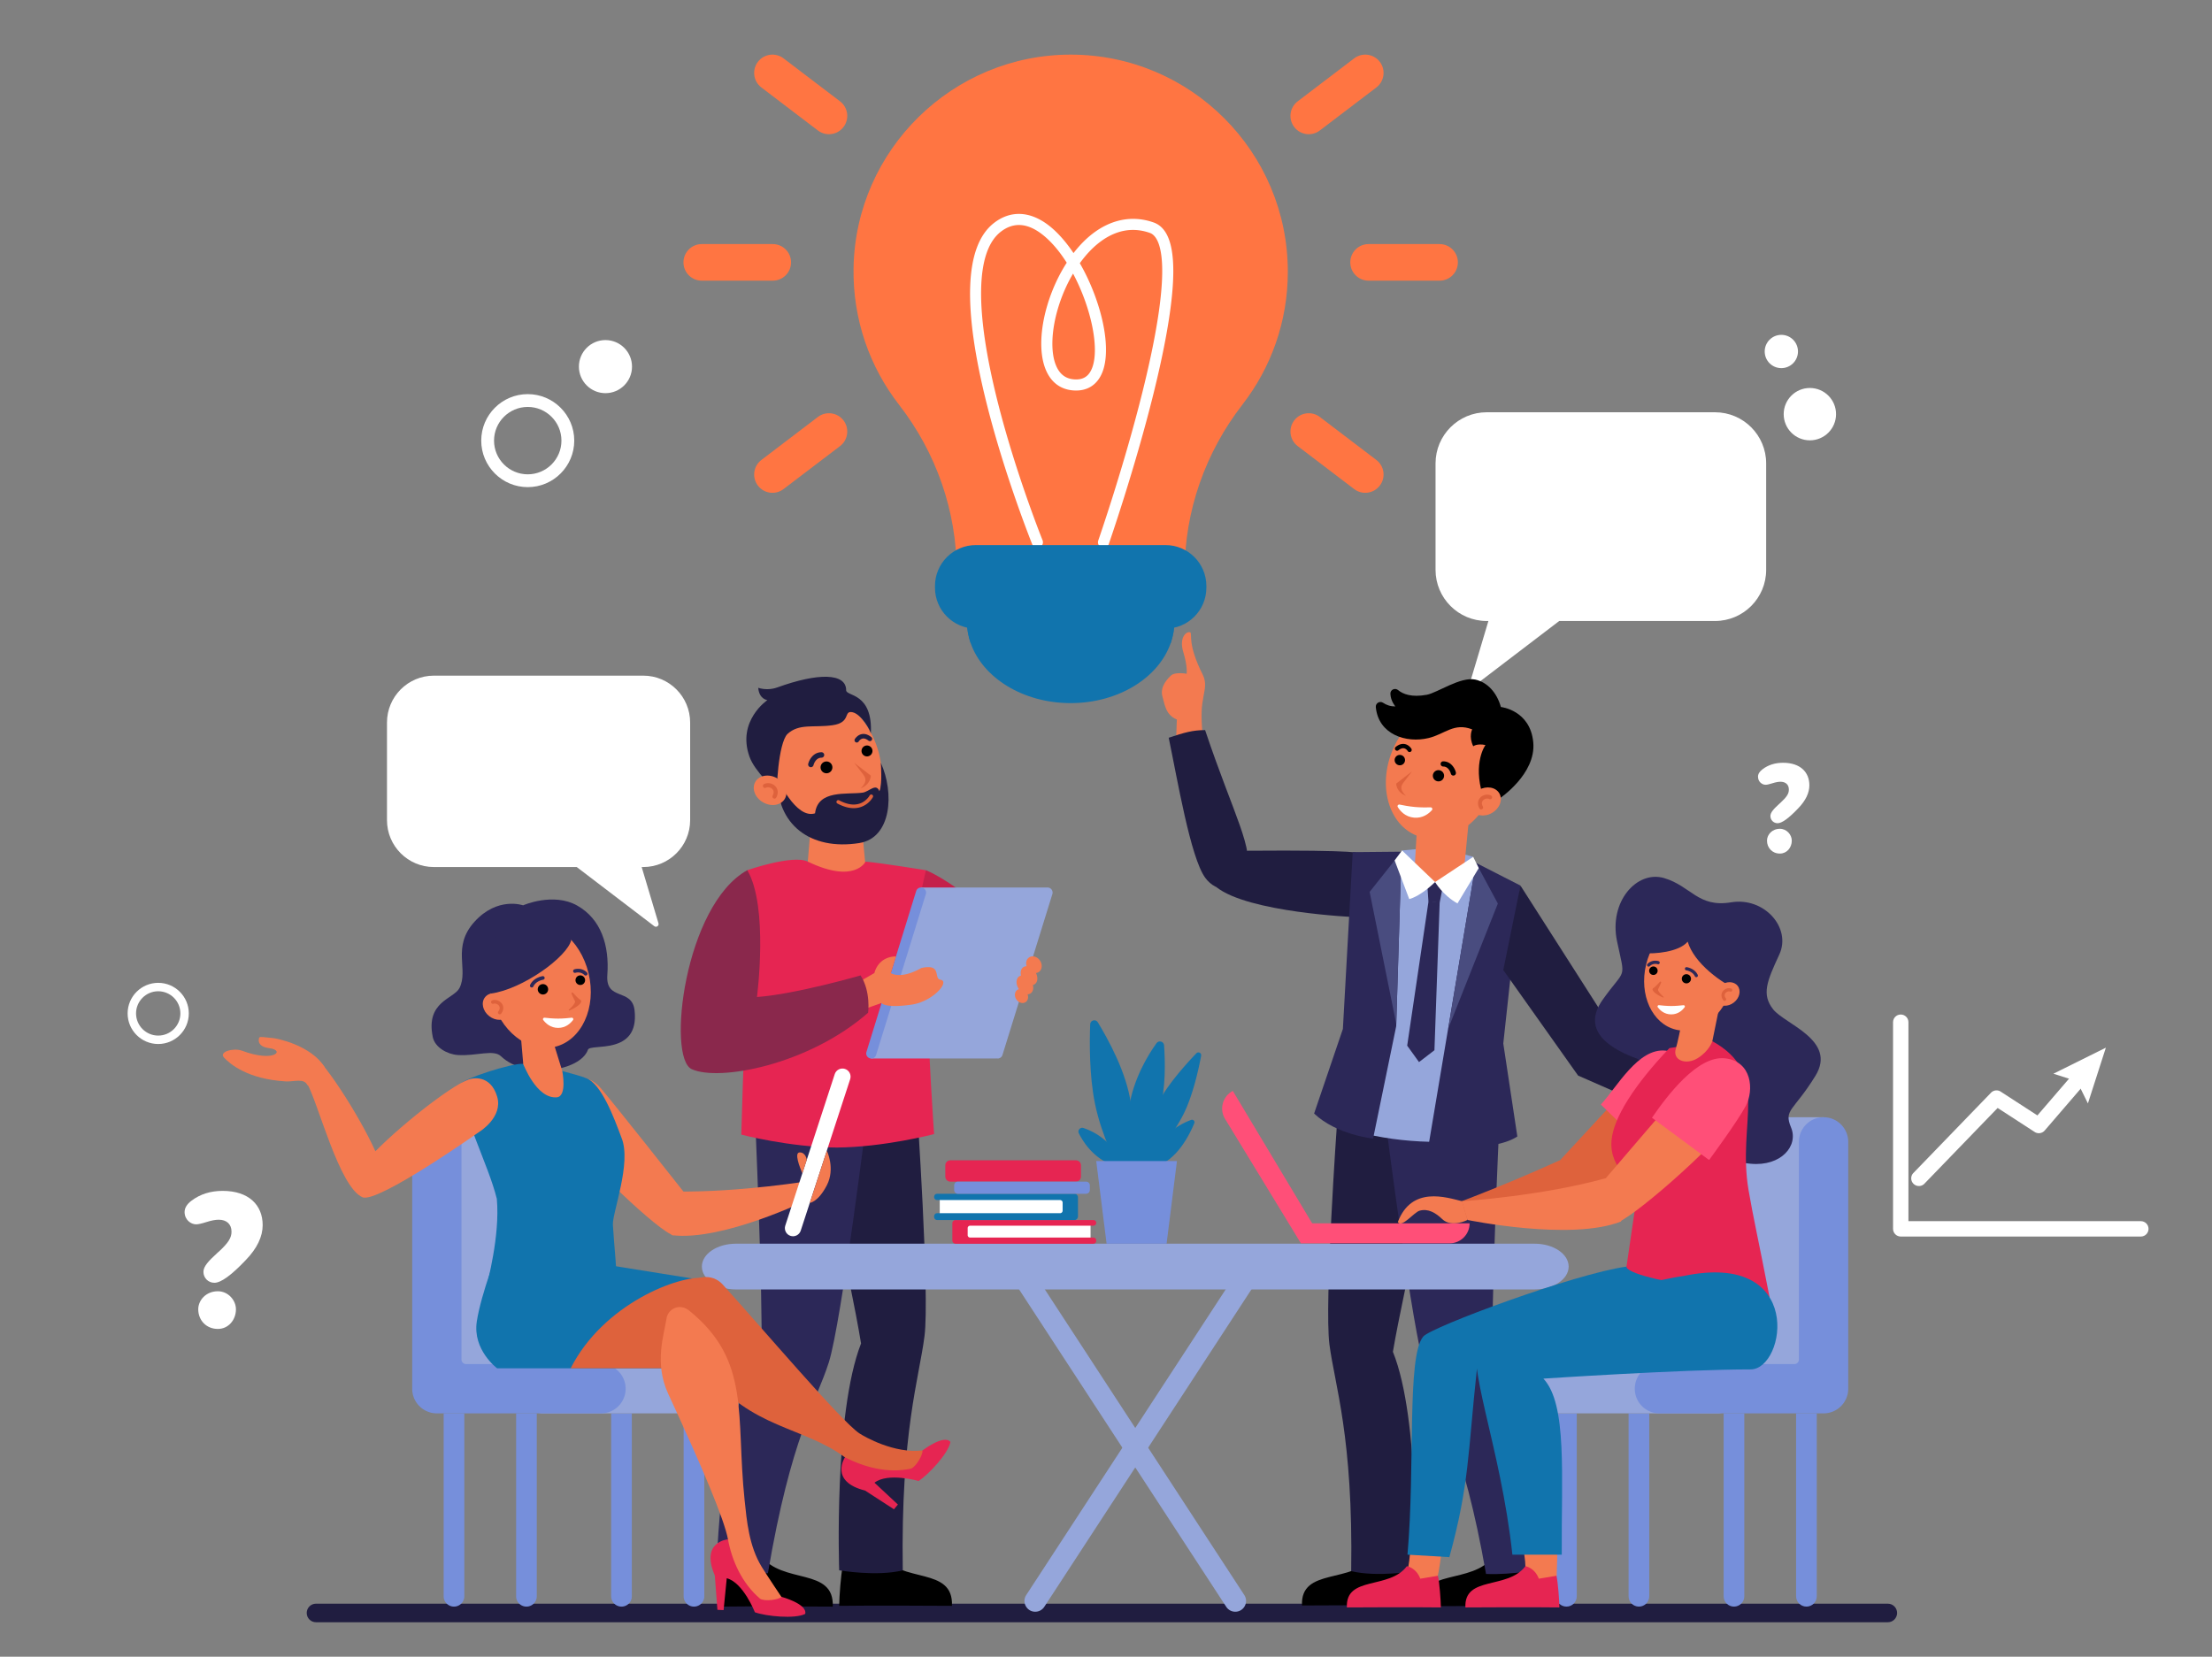<svg xmlns="http://www.w3.org/2000/svg" width="3560" height="2666.667"><rect width="100%" height="100%" fill="#808080" stroke="none"/><path d="M3560 2666.667H0V0h3560v2666.667" fill="none"/><path d="M539.985 2588.133c-242.11-263.626-573.006-535.826-443.254-947 85.344-270.453 294.597-345.84 468.533-512.613 85.841-82.293 31.85-202.093 30.257-320.987-3.638-304.493 336.17-540.773 648.576-535.84 338.383 5.347 484.863 345.547 768.716 363.787 111.467 1.707 211.28-63.707 309.894-115.667 292.213-153.973 755.88-55.786 779.306 316.56 6.054 201.094-222.813 524.6 6.494 630.36 182.746 84.294 367.373 115.334 400.306 416.814 43.107 394.6-184.786 611.173-481.746 712.72l-2487.082-8.134" fill="none"/><path d="M698.319 1087.533h336.906c41.703 0 75.51 33.814 75.51 75.507v157.053c0 41.707-33.807 75.52-75.51 75.52h-2.5l27.04 90.587c1.191 3.973-3.412 7.16-6.718 4.64l-124.83-95.227H698.32c-41.703 0-75.51-33.813-75.51-75.52V1163.04c0-41.693 33.807-75.507 75.51-75.507" fill="#fff"/><path d="M1035.068 1219.413H711.609c-20.642 0-37.376-16.733-37.376-37.373 0-20.64 16.734-37.373 37.376-37.373h323.459c20.643 0 37.376 16.733 37.376 37.373 0 20.64-16.733 37.373-37.376 37.373M1035.068 1333.56H711.609c-20.642 0-37.376-16.733-37.376-37.373 0-20.654 16.734-37.374 37.376-37.374h323.459c20.643 0 37.376 16.72 37.376 37.374 0 20.64-16.733 37.373-37.376 37.373" fill="none"/><path d="M2760.133 663.6H2392.72c-45.493 0-82.36 36.867-82.36 82.347v171.28c0 45.466 36.867 82.346 82.36 82.346h2.72l-29.493 98.787c-1.294 4.347 3.72 7.813 7.333 5.067l136.133-103.854h250.72c45.48 0 82.347-36.88 82.347-82.346v-171.28c0-45.48-36.867-82.347-82.347-82.347" fill="#fff"/><path d="M2757.027 808.36h-369.934c-18.346 0-33.226-14.88-33.226-33.227v-8.306c0-18.347 14.88-33.214 33.226-33.214h369.934c18.346 0 33.226 14.867 33.226 33.214v8.306c0 18.347-14.88 33.227-33.226 33.227M2576.453 921.373h-173.24c-20.64 0-37.373-16.733-37.373-37.373 0-20.64 16.733-37.373 37.373-37.373h173.24c20.64 0 37.374 16.733 37.374 37.373 0 20.64-16.734 37.373-37.374 37.373" fill="none"/><path d="M350.625 2139.08c-18.88 0-31.569-14.24-31.569-31.56 0-14.867 12.69-29.093 31.57-29.093 16.402 0 29.091 14.226 29.091 29.093 0 17.013-12.07 31.56-29.092 31.56zm-42.401-206.427c13.927-10.52 30.64-15.786 50.139-15.786 42.09 0 64.374 22.906 64.374 55.093 0 18.56-8.974 37.44-27.236 56.32-23.212 24.453-39.924 36.52-50.446 36.52-10.215 0-17.642-8.04-17.642-17.64 0-8.667 8.047-17.32 21.974-30.013.929-.934 1.857-1.867 2.476-2.174 15.784-14.546 20.736-22.586 20.736-32.493 0-12.387-8.356-19.187-20.427-19.187-5.57 0-12.07 1.24-19.808 3.707-7.736 2.48-13.308 3.72-16.712 3.72-8.667 0-18.57-7.427-18.57-19.813 0-6.494 3.714-12.68 11.142-18.254M2864.573 1373.92c-12.413 0-20.76-9.373-20.76-20.773 0-9.76 8.347-19.12 20.76-19.12 10.787 0 19.134 9.36 19.134 19.12 0 11.2-7.934 20.773-19.134 20.773zm-27.88-135.76c9.147-6.92 20.147-10.387 32.974-10.387 27.68 0 42.333 15.067 42.333 36.227 0 12.213-5.907 24.627-17.92 37.053-15.253 16.08-26.253 24.014-33.173 24.014-6.72 0-11.6-5.294-11.6-11.6 0-5.707 5.293-11.4 14.453-19.747.613-.613 1.213-1.227 1.627-1.427 10.386-9.56 13.64-14.853 13.64-21.373 0-8.133-5.494-12.613-13.44-12.613-3.654 0-7.934.813-13.027 2.44-5.08 1.626-8.747 2.44-10.987 2.44-5.706 0-12.213-4.88-12.213-13.027 0-4.267 2.44-8.347 7.333-12M3445.48 1990.36h-386.427c-6.826 0-12.373-5.533-12.373-12.373V1645.36c0-6.84 5.547-12.373 12.373-12.373 6.84 0 12.374 5.533 12.374 12.373v320.253h374.053c6.84 0 12.373 5.547 12.373 12.374 0 6.84-5.533 12.373-12.373 12.373" fill="#fff"/><path d="M3088.307 1909.053c-3.094 0-6.2-1.16-8.6-3.48-4.907-4.746-5.04-12.573-.294-17.493l124.894-129.187c4.12-4.266 10.666-5 15.626-1.786l59.067 38.306 62.28-72.36c4.453-5.173 12.267-5.76 17.44-1.306 5.173 4.453 5.76 12.266 1.307 17.44l-69.32 80.56c-4.04 4.68-10.92 5.666-16.107 2.306l-59.587-38.653-117.813 121.88a12.34 12.34 0 01-8.893 3.773" fill="#fff"/><path d="M3360.293 1776.093l-17.613-35.706-37.933-12.107 84.44-41.933-28.894 89.746M849.347 655.013c-29.907 0-54.239 24.32-54.239 54.227 0 29.907 24.332 54.24 54.239 54.24 29.906 0 54.238-24.333 54.238-54.24 0-29.907-24.332-54.227-54.238-54.227zm0 129.094c-41.276 0-74.856-33.587-74.856-74.867 0-41.267 33.58-74.853 74.856-74.853 41.276 0 74.856 33.586 74.856 74.853 0 41.28-33.58 74.867-74.856 74.867" fill="#fff"/><path d="M3133.08 1285.333c-21.907 0-39.733 17.827-39.733 39.734 0 21.906 17.826 39.72 39.733 39.72 21.907 0 39.72-17.814 39.72-39.72 0-21.907-17.813-39.734-39.72-39.734zm0 94.56c-30.24 0-54.827-24.6-54.827-54.826 0-30.24 24.587-54.827 54.827-54.827 30.227 0 54.827 24.587 54.827 54.827 0 30.226-24.6 54.826-54.827 54.826" fill="none"/><path d="M254.63 1595.56c-19.669 0-35.67 16-35.67 35.667 0 19.68 16.001 35.68 35.67 35.68 19.67 0 35.673-16 35.673-35.68 0-19.667-16.003-35.667-35.672-35.667zm0 84.907c-27.145 0-49.23-22.094-49.23-49.24 0-27.147 22.085-49.227 49.23-49.227 27.147 0 49.231 22.08 49.231 49.227 0 27.146-22.084 49.24-49.23 49.24M2893.68 565.76c0 14.787-11.987 26.787-26.773 26.787-14.8 0-26.787-12-26.787-26.787 0-14.8 11.987-26.787 26.787-26.787 14.786 0 26.773 11.987 26.773 26.787" fill="#fff"/><path d="M546.017 1061.653c0 29.094-23.578 52.667-52.664 52.667-29.085 0-52.664-23.573-52.664-52.667 0-29.08 23.579-52.666 52.664-52.666 29.086 0 52.664 23.586 52.664 52.666M3053.733 461.907c0 21.866-17.733 39.6-39.6 39.6-21.866 0-39.586-17.734-39.586-39.6 0-21.867 17.72-39.587 39.586-39.587 21.867 0 39.6 17.72 39.6 39.587M3247.48 1412.587c0 18.666-15.133 33.8-33.8 33.8-18.667 0-33.787-15.134-33.787-33.8 0-18.667 15.12-33.787 33.787-33.787s33.8 15.12 33.8 33.787" fill="none"/><path d="M2954.947 666.64c0 23.267-18.867 42.133-42.134 42.133-23.266 0-42.133-18.866-42.133-42.133 0-23.267 18.867-42.133 42.133-42.133 23.267 0 42.134 18.866 42.134 42.133M1017.165 590.12c0 23.6-19.134 42.733-42.737 42.733-23.604 0-42.737-19.133-42.737-42.733 0-23.6 19.133-42.733 42.737-42.733 23.603 0 42.737 19.133 42.737 42.733" fill="#fff"/><path d="M3038.253 2611.213H508.564c-8.253 0-14.943-6.693-14.943-14.946 0-8.254 6.69-14.947 14.943-14.947h2529.69c8.253 0 14.946 6.693 14.946 14.947 0 8.253-6.693 14.946-14.947 14.946" fill="#201d40"/><path d="M1345.36 1302.6h.053l38.827.147 8.787 91.706-45.32 23.934-48.34-23.667 7.812-91.973 38.181-.147" fill="#f37a50"/><path d="M1238.684 1262.12c23.899 59.72 81.293 92.92 128.196 74.147 46.907-18.774 65.547-82.4 41.653-142.107-23.893-59.72-81.294-92.92-128.197-74.147-46.901 18.774-65.55 82.4-41.652 142.107" fill="#f37a50"/><path d="M1388.133 1213.747c2.774 3.986 8.254 4.973 12.227 2.2a8.778 8.778 0 002.2-12.227 8.778 8.778 0 00-12.227-2.2c-3.986 2.773-4.973 8.253-2.2 12.227M1322.333 1240.613c2.999 4.307 8.926 5.374 13.24 2.374 4.307-3 5.374-8.92 2.374-13.24-3-4.307-8.926-5.374-13.238-2.374-4.312 3-5.376 8.92-2.376 13.24"/><path d="M1374.8 1227.773c11.867 9.36 26.72 20.667 26.72 20.667s.16 14.307-16.573 20.52c6.053-5.493 11.36-12.8 5.066-21.24-6.306-8.427-15.213-19.947-15.213-19.947" fill="#de623c"/><path d="M1305.019 1234.893a4.386 4.386 0 01-4.268-5.4c1.534-6.44 7.969-18.613 21.337-18.68 2.44.027 4.393 1.947 4.405 4.374a4.386 4.386 0 01-4.362 4.4c-9.9.04-12.824 11.813-12.852 11.933a4.39 4.39 0 01-4.26 3.373M1378.933 1195.173a3.55 3.55 0 01-1.84-.506c-1.746-1.014-2.32-3.254-1.306-5 .16-.267 4-6.694 11.253-8.04 4.96-.92 10.08.706 15.227 4.826 1.573 1.254 1.826 3.56.573 5.134a3.661 3.661 0 01-5.133.573c-3.414-2.733-6.56-3.867-9.334-3.347-3.946.734-6.266 4.507-6.28 4.547a3.667 3.667 0 01-3.16 1.813" fill="#201d40"/><path d="M1206.05 1217.52c-20.214-57.547 29.023-90.627 29.023-90.627s-13.21-1.186-14.788-19.733c9.888 3.08 20.972 2.867 30.714-.667 65.629-23.76 110.814-23.44 110.814 4.64 0 10 43.347 3.147 39.707 70.387.267-4.747-15.227-32.387-29.867-35.147-14.68-2.773-1.413 16.8-32 21-30.862 4.24-53.554-3.253-72.405 14.147-14.75 15.173-18.408 92.427-16.164 97.067-5.143-10.654-36.152-35.774-45.035-61.067" fill="#201d40"/><path d="M1417.573 1227.773s2.787 35.04-2.266 45.88c-5.254-14.053-16.547.84-27.147 2.24-25.627 3.387-71.852-5.16-76.433 33.28-31.312 9.907-60.643-57.12-60.643-57.12-1.8 74.88 52.996 117.4 131.85 104.947 51.96-8.213 56.773-80.547 34.64-129.227" fill="#201d40"/><path d="M1363.56 1299.573c-5.067-1.213-10.347-3.28-15.813-6.2a2.925 2.925 0 01-1.2-3.96 2.913 2.913 0 013.946-1.2c12.134 6.48 23.014 8.334 32.32 5.48 11.52-3.506 16.787-13.213 16.84-13.306a2.927 2.927 0 013.947-1.227 2.923 2.923 0 011.227 3.933c-.254.494-6.334 11.894-20.2 16.16-6.494 2.014-13.547 2.107-21.067.32" fill="#de623c"/><path d="M1250.343 1252.547c13.188 7.413 18.964 22.16 12.902 32.946-6.061 10.8-21.666 13.547-34.854 6.134-13.187-7.4-18.963-22.16-12.902-32.947 6.062-10.8 21.667-13.533 34.854-6.133" fill="#f37a50"/><path d="M1248.337 1284.88a3.352 3.352 0 001.008-1.133c3.626-6.72 3.032-13.56-1.588-18.307-4.73-4.853-12.366-6.253-18.157-3.32a3.305 3.305 0 00-1.457 4.44 3.308 3.308 0 004.445 1.453c3.172-1.6 7.753-.706 10.43 2.04 2.571 2.64 2.753 6.387.509 10.547a3.307 3.307 0 004.81 4.28" fill="#de623c"/><path d="M1390.293 2527.36c8.267-22.44 25.92-24.933 25.92-24.933 34.334 47.373 118.654 18.293 115.854 82.373-128.214-.826-181.494 0-181.494 0 .16-14.72 2.707-49.64 5.654-63.32l6.693 1.227 27.373 4.653M1198.46 2528.6c8.263-22.44 25.925-24.933 25.925-24.933 34.334 47.373 118.642 18.306 115.855 82.373-128.215-.827-181.501 0-181.501 0 .169-14.72 2.704-49.64 5.661-63.32l6.681 1.227 27.379 4.653"/><path d="M1475.573 1779.24s20.814 303.613 12.36 371.107c-8.466 67.493-38.4 154.04-35.013 377.293-41.8 10.466-102.347 0-102.347 0s-8.986-252.44 35.2-365.2c-17.96-109.533-75.616-360.4-75.616-360.4l165.416-22.8" fill="#201d40"/><path d="M1396.453 1787.533s-42.026 340.854-62.6 405.507c-20.581 64.653-60.709 119.32-97.96 339.253-42.953 2.147-82.952 0-82.952 0s5.798-278.986 72.695-342.426c2.264-111.067-10.817-400.134-10.817-400.134l181.634-2.2" fill="#2c2858"/><path d="M1202.685 1400.693s73.006-25.546 97.35-13.826c75.645 36.413 92.992 0 92.992 0 24.173 2.08 97.146 13.826 97.146 13.826 0 81.494 5.44 163.267 3.96 224.934-1.053 53.693 9.187 199.84 9.187 199.84s-80.493 21.093-156.627 21.653c-76.148-.507-153.645-20.8-153.645-20.8s4.068-148.013 7.45-203.027c-1.1-61.666 2.187-141.32 2.187-222.6" fill="#e62552"/><path d="M1619.947 1521.813c-30.134-71.893-119.56-117.626-129.774-121.12L1469.427 1493c42.96 25.4 74.146 52.88 74.146 52.88-5.293 25.707-4.413 50.907-19.28 83.413 0 0 12.92-17.826 28.854-7.28 15.493 10.254 44-10.68 44-10.68s45.813-34.613 22.8-89.52" fill="#c4204a"/><path d="M1603.147 1703.507a8.2 8.2 0 001.573.306h1.707c3.146-.333 5.946-2.48 6.933-5.68l80.333-259c.174-.52.267-1.053.32-1.573.04-.347.027-.68.014-1.013 0-.214.026-.414 0-.627-.014-.173-.067-.347-.107-.533-.48-2.934-2.533-5.507-5.587-6.467-.493-.147-1-.267-1.52-.32a7.651 7.651 0 00-1.746 0H1482.84l-81.04 275.213h201.493l-.146-.306" fill="#95a6db"/><path d="M1484.68 1428.92c-4.307-1.333-8.88 1.067-10.213 5.373l-79.827 258.347-.187.613a8.153 8.153 0 005.334 10.174l.013.026c4.307 1.334 8.88-1.066 10.213-5.373l80.04-258.947c1.334-4.306-1.066-8.88-5.373-10.213" fill="#768fdb"/><path d="M1637.467 1593.24c.746-.507 1.573-.827 2.413-1.053a3.776 3.776 0 00-.267-.374c-5.026-7.586-4.693-16.666.747-20.28.893-.586 1.88-.973 2.907-1.213-1.414-5.613-.147-10.987 3.746-13.56 1.547-1.013 3.334-1.48 5.214-1.453-1.774-5.52-.36-11.32 3.986-14.2 5.454-3.614 13.347-1.28 17.64 5.2 4.294 6.48 3.36 14.653-2.08 18.253-1.386.92-2.92 1.44-4.52 1.627 3.627 7.066 2.894 14.8-2.026 18.053-.894.6-1.867.987-2.907 1.227 1.427 5.613.147 10.973-3.733 13.546-1.44.96-3.08 1.414-4.827 1.467 1.8 4.827.667 10.027-3.16 12.573-4.6 3.04-11.267 1.08-14.893-4.4-3.627-5.466-2.84-12.373 1.76-15.413M1388.84 1576.867l18.44-10.68s5.093-26.147 34.707-26.774c-3.4 10.96-8.28 26.774-8.28 26.774s14.573 11.306 49.133-8.054c33.773-7.586 19.347 17.04 30.547 18.814 16.52 2.613-12.04 35.08-45.774 40.04-43.653 6.426-48.826-2.507-48.826-2.507l-24.694 8.627-5.253-46.24" fill="#f37a50"/><path d="M1218.252 1604.8c61.616-4.307 166.721-34.733 166.721-34.733 16.827 25.8 12.174 60.066 12.174 60.066-95.687 83.894-239.698 111.014-283.883 90.814-40.34-18.427-11.863-264 89.421-320.254 34.723 58.76 15.567 204.107 15.567 204.107" fill="#8a284c"/><path d="M2211.307 2504.587c-34.334 45.787-118.64 17.693-115.854 79.626 128.214-.8 181.494 0 181.494 0-.16-14.227-2.694-47.986-5.654-61.213l-59.986-18.413M2403.133 2505.773c-34.32 45.8-118.64 17.707-115.853 79.64 128.227-.8 181.507 0 181.507 0-.174-14.227-2.707-47.986-5.667-61.213l-59.987-18.427"/><path d="M2151.947 1805.44s-20.814 293.52-12.347 358.773c8.453 65.254 38.4 148.907 35 364.747 41.8 10.12 102.347 0 102.347 0s8.986-244.053-35.2-353.067c17.973-105.88 75.626-348.4 75.626-348.4l-165.426-22.053" fill="#201d40"/><path d="M2231.067 1813.467s42.04 329.52 62.613 392.013c20.573 62.507 60.707 115.347 97.947 327.973 42.96 2.08 94.146-8.493 94.146-8.493s-16.986-261.213-83.88-322.547c-2.266-107.373 10.814-386.826 10.814-386.826l-181.64-2.12" fill="#2c2858"/><path d="M2402.267 1274.373c-22.787 56.934-77.507 88.574-122.227 70.68-44.707-17.893-62.493-78.546-39.707-135.48 22.787-56.933 77.507-88.586 122.214-70.693 44.72 17.893 62.493 78.56 39.72 135.493" fill="#f37a50"/><path d="M2259.773 1228.253c-2.64 3.8-7.853 4.734-11.653 2.094-3.8-2.64-4.733-7.867-2.093-11.654 2.64-3.8 7.853-4.733 11.653-2.093 3.8 2.64 4.733 7.853 2.093 11.653M2322.507 1253.867c-2.854 4.106-8.507 5.12-12.614 2.253-4.106-2.853-5.12-8.507-2.266-12.613 2.853-4.107 8.506-5.12 12.626-2.267 4.107 2.853 5.12 8.507 2.254 12.627"/><path d="M2272.493 1241.627c-11.32 8.92-25.48 19.693-25.48 19.693s-.146 13.653 15.814 19.573c-5.774-5.24-10.84-12.213-4.84-20.253 6.013-8.04 14.506-19.013 14.506-19.013" fill="#de623c"/><path d="M2339.013 1248.413c-1.88 0-3.6-1.293-4.053-3.213-.12-.453-2.92-11.347-12.253-11.387a4.182 4.182 0 01-4.16-4.2c.013-2.306 1.906-4.173 4.2-4.16 12.746.067 18.88 11.667 20.346 17.8.534 2.24-.853 4.507-3.093 5.04-.333.08-.653.12-.987.12M2268.547 1210.533c-1.187 0-2.347-.6-3-1.693-.054-.107-2.307-3.707-6.04-4.373-2.64-.467-5.614.613-8.854 3.2a3.479 3.479 0 01-4.893-.547 3.477 3.477 0 01.547-4.893c4.906-3.934 9.786-5.48 14.506-4.6 6.92 1.28 10.587 7.4 10.734 7.666a3.481 3.481 0 01-1.24 4.76c-.56.334-1.16.48-1.76.48"/><path d="M2386.36 1280.307c-16.467-52.974 4.36-81.12 4.36-81.12-14.147-2.827-19.64 2.066-19.64 2.066-7.72-15.84-1.733-27.2-1.733-27.2-29.24-11.4-43.8 7.534-70.187 13.92-36.12 8.734-80.747-5.68-84.92-49.773-.6-6.387 6.413-10.52 11.747-6.947 4.946 3.307 11.506 5.974 19.68 5.747 0 0-7.574-8.533-7.96-20.347-.214-6.506 7.426-10.026 12.426-5.853 7.507 6.24 21.454 12.147 46.294 7.493 16.533-3.093 54.373-29.573 77.96-24.4 19.266 4.227 34.56 20.627 41.146 44.107 0 0 47.374 4.907 52.134 57.053 4.666 51.227-54.68 90.534-54.68 90.534l-26.627-5.28"/><path d="M2379.907 1271.48c-12.547 7.107-18 21.187-12.187 31.467 5.827 10.253 20.707 12.813 33.253 5.706 12.547-7.106 18-21.186 12.187-31.466-5.827-10.267-20.707-12.827-33.253-5.707" fill="#f37a50"/><path d="M2381.933 1302.293c-.386-.28-.72-.64-.96-1.08-3.48-6.386-2.946-12.906 1.44-17.453 4.494-4.653 11.774-6.013 17.307-3.24a3.165 3.165 0 011.4 4.24c-.773 1.547-2.68 2.187-4.227 1.4-3.04-1.52-7.4-.653-9.946 1.987-2.44 2.52-2.6 6.093-.44 10.04.826 1.533.266 3.453-1.267 4.28-1.08.6-2.36.48-3.307-.174" fill="#de623c"/><path d="M2249.613 1299.093c-1.24-2.013.507-4.506 2.814-4.026 5.853 1.24 15.546 3.08 24.88 3.906 9.346.84 19.213.747 25.186.574 2.36-.08 3.627 2.693 2.067 4.453-4.813 5.4-14.467 13.4-28.773 12.12-14.32-1.28-22.4-10.853-26.174-17.027" fill="#fff"/><path d="M2189.427 1373.68s2.146-5.8-182.374-4.307l-49.466 58.467c51.2 41.053 222.666 48.347 222.666 48.347l9.174-102.507" fill="#201d40"/><path d="M2256.48 1368.933l58.187-5.44 56.306 15.707-63.44 65.28-51.053-75.547" fill="#95a6db"/><path d="M2276.653 1398.893c23.72 19.467 28.56 32.92 78.947 6.894l7.547-77.454-82.014-6.466-4.48 77.026" fill="#f37a50"/><path d="M2385.92 1410.373l-17.253-6.826 2.306-24.347-47.84 38.413-13.506 2.147-12.907-4.52-40.24-46.307-2.067 24.374-15.213 3.053-54.88 8.88-6.533 304.6-21.654 103.627c72.827 24.226 154.254 30.266 234.307 19.226l-2.693-104.026 56.866-297.68-58.693-20.614" fill="#95a6db"/><path d="M2299.107 1450.533l-34.374 232.56 19.027 26.454 24.827-19.067 8.44-238.013-17.92-1.934" fill="#2c2858"/><path d="M2297.053 1423.08l12.574-3.32 12.8 5.587-5.414 27.573-18.026-1.613-1.934-28.227M2255.68 1370.88l-8.627 280.92-37.186 180.893s-58.8-5.92-94.934-40.306l46.307-136.174 15.827-284.586 78.613-.747" fill="#2c2858"/><path d="M2255.68 1370.88l-8.573 277.16-42.8-212.413z" fill="#494c7f"/><path d="M2375.373 1388.84l-76.36 455.44s101.334 12.453 143-14.947l-22.613-149.72 27.64-254.173-71.667-36.6" fill="#2c2858"/><path d="M2375.373 1388.84l-44.626 266.947 79.906-201.4z" fill="#494c7f"/><path d="M1870.8 1121.013c4.053 14.2 5.267 29.534 23.293 37.187 0 0-2.666 47.16-.666 85.84 0 0 43.613-49.187 43.6-49.227-2.494-15.586-4.52-45.066-2.12-61.813.626-4.347 1.48-8.667 2.16-13.027 1.88-10.573 4.986-21.4-1.454-34.16-24.893-49.306-16.52-65.533-19.946-67.933-5.574-2.467-18.667 7.467-11.267 31.693 7.173 23.44 5.4 34.947 5.4 34.947s-18.813-3.547-25.48 3.027c-3.04 3-18.267 16.84-13.52 33.466" fill="#f37a50"/><path d="M1880.92 1187.48c25.413-8.48 38.8-12.293 58.573-12.293 46.734 139.266 80.04 191.746 66.147 231.733-11.587 33.333-48.24 30.667-66.147 5.68-23.653-32.947-44.573-158.12-58.573-225.12M2447.04 1425.44l147.227 230.347 174.866 98.733-53.893 53.667-175.44-76.907-120.4-169.88 27.64-135.96" fill="#201d40"/><path d="M2309.627 1419.76s-21.654 21.867-41.574 27.467l-23.546-62.267 11.973-16.027 53.147 50.827" fill="#fff"/><path d="M2309.627 1419.76s12.346 21.213 36.026 34.427l34.267-56.907-8.947-18.08-61.346 40.56" fill="#fff"/><path d="M2469.88 2075.52H1184.313c-30.214 0-54.708-16.48-54.708-36.813 0-20.334 24.494-36.814 54.708-36.814H2469.88c30.213 0 54.72 16.48 54.72 36.814 0 20.333-24.507 36.813-54.72 36.813" fill="#95a6db"/><path d="M1666.133 2594.28c-13.773 0-22.053-15.294-14.533-26.827l339.44-520.173 29.053 18.96-339.426 520.174a17.35 17.35 0 01-14.534 7.866" fill="#95a6db"/><path d="M1988.067 2594.28c13.773 0 22.053-15.294 14.52-26.827L1663.16 2047.28l-29.067 18.96 339.44 520.174a17.35 17.35 0 0014.534 7.866" fill="#95a6db"/><path d="M2521.053 2586.04c-9.173 0-16.613-7.44-16.613-16.613v-294.44h33.24v294.44c0 9.173-7.44 16.613-16.627 16.613M2637.667 2586.04c-9.174 0-16.614-7.44-16.614-16.613v-294.44h33.227v294.44c0 9.173-7.44 16.613-16.613 16.613M2790.68 2586.04c-9.173 0-16.627-7.44-16.627-16.613v-294.44h33.24v294.44c0 9.173-7.44 16.613-16.613 16.613M2907.28 2586.04c-9.173 0-16.613-7.44-16.613-16.613v-294.44h33.24v294.44c0 9.173-7.44 16.613-16.627 16.613" fill="#768fdb"/><path d="M2723.413 1838.013V2188.4a7.21 7.21 0 01-7.213 7.213h-217.24c-21.92 0-39.693 17.774-39.693 39.694s17.773 39.68 39.693 39.68h264.147c21.92 0 39.68-17.76 39.68-39.68V1838.013c0-21.906-17.76-39.68-39.68-39.68-21.92 0-39.694 17.774-39.694 39.68" fill="#95a6db"/><path d="M2934.867 2202.053h-171.76v-403.72h171.76v403.72" fill="#95a6db"/><path d="M2895.173 1838.013V2188.4a7.21 7.21 0 01-7.213 7.213h-217.24c-21.92 0-39.693 17.774-39.693 39.694s17.773 39.68 39.693 39.68h264.147c21.906 0 39.68-17.76 39.68-39.68V1838.013c0-21.906-17.774-39.68-39.68-39.68-21.92 0-39.694 17.774-39.694 39.68M1116.868 2586.04c9.179 0 16.619-7.44 16.619-16.613v-294.44h-33.236v294.44c0 9.173 7.44 16.613 16.617 16.613M1000.26 2586.04c9.179 0 16.617-7.44 16.617-16.613v-294.44h-33.236v294.44c0 9.173 7.442 16.613 16.619 16.613M847.25 2586.04c9.178 0 16.62-7.44 16.62-16.613v-294.44h-33.237v294.44c0 9.173 7.44 16.613 16.618 16.613M730.643 2586.04c9.177 0 16.617-7.44 16.617-16.613v-294.44h-33.235v294.44c0 9.173 7.44 16.613 16.618 16.613" fill="#768fdb"/><path d="M914.512 1838.013V2188.4a7.214 7.214 0 007.219 7.213h217.241c21.919 0 39.687 17.774 39.687 39.694s-17.768 39.68-39.687 39.68H874.825c-21.917 0-39.685-17.76-39.685-39.68V1838.013c0-21.906 17.768-39.68 39.685-39.68h.002c21.917 0 39.685 17.774 39.685 39.68" fill="#95a6db"/><path d="M703.067 2202.053h171.76v-403.72h-171.76v403.72" fill="#95a6db"/><path d="M742.752 1838.013V2188.4a7.215 7.215 0 007.22 7.213h217.241c21.919 0 39.686 17.774 39.686 39.694s-17.767 39.68-39.686 39.68H703.067c-21.918 0-39.686-17.76-39.686-39.68V1838.013c0-21.906 17.768-39.68 39.686-39.68s39.685 17.774 39.685 39.68" fill="#768fdb"/><path d="M2635.013 1704.12c-36.653-13.227-93.266-42.133-55.64-94.96 37.627-52.84 36.667-29.773 23.12-93.947-13.546-64.173 32.08-114.653 75.587-101.88 43.493 12.774 54.6 47.974 107.92 39.067 53.32-8.907 97.627 40.96 77.56 84.213-20.067 43.24-28.64 64.054-9.88 88 18.773 23.934 103.333 49.72 68.067 107.067-35.267 57.347-51.44 53.827-39.187 83.213 12.253 29.4-16 62.867-65.027 58.294-49.026-4.56-93.4-23.107-111.373-77.84-17.987-54.734-71.147-91.227-71.147-91.227" fill="#2c2858"/><path d="M2505.347 2537.667l-28.96 8.653-21.814-22.307c1.04-1.546.04-16.48-3.333-32.4l54.107-8.973c2.16 16.48 0 38.373 0 55.027" fill="#f37a50"/><path d="M2476.6 2541.106c-6.893-18.08-21.613-20.093-21.613-20.093-28.614 38.16-98.88 14.747-96.547 66.36 106.853-.653 151.253 0 151.253 0-.133-11.853-2.253-39.987-4.72-51l-5.56.987-22.813 3.746" fill="#e62552"/><path d="M2312.72 2543.053l-30.16 2.053-17.347-18.466c1.36-1.28 4.64-24.147 4.854-40.413l50.826 2.253c-1.52 16.56-4.52 38.32-8.173 54.573" fill="#f37a50"/><path d="M2285.84 2541.106c-6.893-18.08-21.613-20.093-21.613-20.093-28.614 38.16-98.88 14.747-96.547 66.36 106.853-.653 151.253 0 151.253 0-.133-11.853-2.253-39.987-4.72-51l-5.56.987-22.813 3.746" fill="#e62552"/><path d="M2617.68 2038.787c-82.32 11.08-314.227 97.026-327.16 112.573-26.693 32.12-12.627 206.867-25.307 351.067l67.414 3.973c32.293-117.427 29.72-168.107 44.32-302.8 0 0 264.946 19.84 360.68-44.787 98.72-66.626-53.374-135.813-119.947-120.026" fill="#1174ad"/><path d="M2510.4 1867.587c19.453 3.32 26.947 18.933 31.64 47.68-74.12 43.666-184.227 46.773-184.227 46.773l-35.093-17.36s88.293-31.8 187.68-77.093" fill="#de623c"/><path d="M2713.067 1785.427c-32.44 47.133-156.694 148.493-177.267 151.68l-24.92-69.734s121.32-131.32 143.413-154.52c38.147-40.28 111.88-4.28 58.774 72.574" fill="#de623c"/><path d="M2576.413 1777.88c26.014-28.027 59.894-91.28 103.974-86.787 44.08 4.494 47.266 51.28 33.986 76.467-13.293 25.187-59.173 87.267-59.173 87.267l-78.787-76.947" fill="#ff4f78"/><path d="M2584.4 1896.453c18.693 6.44 29.36 65.294 24.107 69.8-80.107 31.72-246.774-2.586-246.774-2.586l-8.853-30.187s126.2-7.733 231.52-37.027" fill="#f37a50"/><path d="M2847.973 2088.267c-18.32-94.507-26.213-128-33.826-172.48-18.8-109.934 36.493-187.187-58.307-239.867l-69.093 11.133c-55.854 58.774-90.254 112.12-93.2 148.974-4.054 47.533 43.12 73.333 43.12 73.333l-18.987 129.427s-4.453 10.56 73.453 25.28c77.894 14.72 156.84 24.2 156.84 24.2" fill="#e62552"/><path d="M2791.187 1798.827c-32.44 47.68-171.04 168.853-191.867 169.933l-14.92-72.307s125.92-147.56 148-171.04c38.16-40.733 111.88-4.32 58.787 73.414" fill="#f37a50"/><path d="M2658.68 1799.16c24.2-35.213 73.027-100.187 117.107-95.693 44.08 4.493 47.266 51.28 33.986 76.466-13.293 25.187-59.173 87.267-59.173 87.267l-91.92-68.04" fill="#ff4f78"/><path d="M2352.88 1933.48c-25.48-6.267-80.88-24.88-103.187 33.467 5.587 10.72 26.107-15.72 34.92-18.174 13.987-3.893 25.987 3.454 36.56 13.574 15.187 14.506 40.56 1.32 40.56 1.32l-8.853-30.187" fill="#f37a50"/><path d="M2333.053 2001.28H2093.68v-32.147h271.52c0 17.747-14.387 32.147-32.147 32.147" fill="#ff4f78"/><path d="M1970.6 1799.36l123.08 201.92 28.453-14.96-138.04-230.373c-15.72 8.266-21.76 27.693-13.493 43.413" fill="#ff4f78"/><path d="M2787.467 1585.867c-11.64 48.613-52.027 80.613-90.214 71.48-38.173-9.147-59.693-55.974-48.053-104.587 11.64-48.613 52.027-80.6 90.213-71.467 38.174 9.147 59.694 55.96 48.054 104.574" fill="#f37a50"/><path d="M2768.973 1611.48l-63.453 39.333s-5.627 28.04-8.44 37.134c-5.8 18.773 16.413 26.986 35.2 15.293 18.787-11.693 23.56-27.32 23.56-27.32l13.133-64.44" fill="#f37a50"/><path d="M2644.827 1534.2c18.04 1.547 57.093-1.573 71.346-18.467 10.16 34.294 53.334 66.947 89.04 82.254 1.427-35.187 1.174-99.934-61.92-126.827-49.56-21.133-98.466 63.04-98.466 63.04" fill="#2c2858"/><path d="M2667.093 1565.533c-1.68 3.374-5.786 4.747-9.16 3.067-3.373-1.68-4.746-5.773-3.066-9.16 1.68-3.373 5.786-4.747 9.16-3.067 3.373 1.68 4.746 5.787 3.066 9.16M2720.72 1578.76c-1.827 3.653-6.253 5.147-9.907 3.32a7.379 7.379 0 01-3.32-9.907c1.814-3.653 6.254-5.133 9.907-3.32a7.394 7.394 0 013.32 9.907"/><path d="M2728.893 1572.64a2.558 2.558 0 01-1.186-1.213c-3.707-7.987-13.707-9.547-13.814-9.56a2.583 2.583 0 01-2.173-2.92 2.557 2.557 0 012.893-2.174c.534.067 12.867 1.934 17.76 12.494a2.59 2.59 0 01-1.253 3.413 2.554 2.554 0 01-2.227-.04M2652.2 1555.64a2.583 2.583 0 01-.667-4.133c7.854-7.747 17.507-4.534 17.92-4.387a2.565 2.565 0 011.587 3.267 2.555 2.555 0 01-3.253 1.586c-.32-.093-7.12-2.253-12.64 3.2-.8.787-1.987.947-2.947.467" fill="#2c2858"/><path d="M2671.48 1580.387c-3.747 3.853-7.027 7.826-10.613 10.08-1.2.76-1.587 2.36-.88 3.6 2.88 5.12 11.32 9.346 16.493 11.546.76.32 1.373-.666.76-1.213-5.227-4.587-7.467-7.947-8.413-9.8a3.22 3.22 0 01.013-2.92c1.067-2.12 3.2-6.44 4.64-10 .507-1.24-1.067-2.253-2-1.293" fill="#de623c"/><path d="M2769.093 1586.187c-9.28 7.213-12.013 19.213-6.106 26.813 5.906 7.587 18.213 7.893 27.493.68 9.28-7.227 12.013-19.227 6.107-26.827-5.907-7.586-18.214-7.893-27.494-.666" fill="#f37a50"/><path d="M2774.373 1610.8a2.589 2.589 0 01-.906-.76c-3.56-4.747-3.894-10.067-.894-14.253 3.067-4.28 8.774-6.227 13.56-4.654a2.579 2.579 0 011.64 3.254 2.56 2.56 0 01-3.253 1.626c-2.613-.866-6.04.36-7.773 2.774-1.667 2.333-1.374 5.226.826 8.16a2.572 2.572 0 01-.506 3.6c-.8.6-1.854.666-2.694.253" fill="#de623c"/><path d="M2709.8 2053.8c-82.32 11.08-314.587 86.36-327.52 101.907-26.693 32.12 32.747 169.653 51.76 346.72h79.467c-.84-126.16 9.24-242.227-29.574-283.347 0 0 222.614-14.867 333.6-14.867 56.574 0 87.88-191.16-107.733-150.413" fill="#1174ad"/><path d="M2668.013 1621.293c-1.106-1.48.094-3.56 1.92-3.333 4.654.56 12.36 1.32 19.707 1.333 7.347 0 15.053-.746 19.707-1.293 1.84-.213 3.026 1.853 1.92 3.333-3.387 4.56-10.374 11.467-21.64 11.454-11.267-.014-18.24-6.934-21.614-11.494" fill="#fff"/><path d="M1087.161 1917.853c-15.72 10.467-11.368 67.48-5.432 70.374 81.744 9.986 219.815-57.734 219.815-57.734l5.407-30.293s-115.315 19.307-219.79 17.653" fill="#f37a50"/><path d="M907.548 1819.013c29.223 46.72 157.133 167.56 176.984 169.36l16.905-68.506S986.62 1774.293 966.39 1751.053c-34.934-40.306-106.696-8.253-58.841 67.96" fill="#f37a50"/><path d="M977.453 1569.307c3.515-47.854-10.318-90.12-48.469-111.654-38.668-21.813-87.11-.413-87.11-.413-.003 0-41.002-14.587-78.16 26.347-37.16 40.933-9.051 76.946-24.254 106.8-9.003 17.68-54.777 21.333-42.953 78.906 3.41 16.614 23.384 27.787 40.301 28.894 29.723 1.96 57.401-9.534 69.45 1.96 39.703 37.866 127.689 24.173 140.002-10.467 3.819-10.733 82.964 10.04 75.068-63.107-4-37.066-47.015-14.52-43.875-57.266" fill="#2c2858"/><path d="M904.928 1723.973l-62.837-11.6-23.563 31.347 50.077 102.667 73.656-62.507-37.333-59.907" fill="#f37a50"/><path d="M986.381 1971.52c-1.074-19.533 30.496-99.76 13.879-140.133-12.104-32.48-32.323-87.014-57.084-96.107-11.683-4.293-23.69-7.28-38.248-11.307 0 0 8.213 40.934-8.899 42.307-32.94 2.64-53.938-53.907-53.938-53.907-17.759-1.693-99.226 25.067-99.187 31.76.193 52.387 42.763 128.84 56.683 185.494 5.477 61.173-15.868 134.386-15.946 141.346 0 0 131.052 36.854 208.738-5.92 1.624-5.96-4.515-66.56-5.998-93.533" fill="#1174ad"/><path d="M803.356 2008.12s-28.932 72.987-35.987 118.933c-7.054 45.947 32.762 75.427 32.762 75.427h331.116s35.448-57.48 25.237-97.187c-10.21-39.693-33.695-46-33.695-46l-319.433-51.173" fill="#1174ad"/><path d="M1135.681 2057.253c-42.274-5.96-164.965 41.694-217.28 145.227h146.358l70.922-145.227" fill="#de623c"/><path d="M1089.321 2095.36c5.464-5.973 10.424-13.347 14.79-21.04 12.337-21.733 42.077-25.413 58.869-6.893 61.024 67.28 191.113 220.653 220.113 239.746 8.2 5.387 56.014 32.92 101.467 27.48 0 0 22.44 8.534 7.493 26.36-7.693 9.16-123.213 18.64-123.213 18.64l-9-33.92c-67.239-49.76-150.944-46.186-221.919-137.16-39.082-50.106-48.6-113.213-48.6-113.213" fill="#de623c"/><path d="M1392.24 2399.227l46.48 30.16 6.387-7.614-37.694-35.16c21.414-16.893 71.027-2.8 71.027-2.8 16.24-10.493 47.92-44.533 51.187-62.773-10.414-12.96-45.054 13.707-45.054 13.707 1.267 5.773-9.68 25.786-18.386 29.2-37.854 8.173-75.574-2.587-106.347-18.214 0 0-25.72 38.974 32.4 53.494" fill="#e62552"/><path d="M1088.644 2104.507c-8.465 2.28-14.78 9.36-16.004 18.04-3.31 23.493-20.408 71.04 2.721 120.84 56.787 122.266 90.314 202.826 96.27 234.373-14.832 27.787 44.313 103.667 45.194 108.64l42.57-13.333s-24.427-36.334-33.222-50.56c-20.942-33.88-24.368-75.454-27.772-107.68-14.532-137.587 10.455-224.454-89.096-305.16-5.886-4.774-13.341-7.134-20.661-5.16" fill="#f37a50"/><path d="M1150.424 2535.96l4.196 55.253 9.93.467 5.097-51.306c26.422 6.786 45.292 54.786 45.292 54.786 18.197 6.547 64.472 11.093 80.954 2.64 4.002-16.147-38.216-27.52-38.216-27.52-3.821 4.52-26.37 7.947-34.369 3.094-29.444-25.147-45.443-61.654-51.677-95.614 0 0-44.91 3.187-21.207 58.2" fill="#e62552"/><path d="M889.05 1672.653l-51.023-7.64 4.064 47.36s9.766 21.454 21.094 22.907l41.743-11.307-15.879-51.32" fill="#f37a50"/><path d="M790.817 1604.173c13.172 55.014 58.876 91.214 102.082 80.88 43.205-10.346 67.552-63.333 54.38-118.346-13.171-55-58.875-91.214-102.08-80.867-43.206 10.347-67.554 63.32-54.382 118.333" fill="#f37a50"/><path d="M927.032 1581.16a7.714 7.714 0 0010.36 3.467c3.82-1.894 5.373-6.534 3.47-10.347-1.9-3.827-6.54-5.387-10.36-3.48-3.818 1.907-5.373 6.547-3.47 10.36M866.347 1596.133c2.06 4.134 7.081 5.814 11.216 3.76 4.133-2.066 5.816-7.08 3.757-11.213a8.348 8.348 0 00-11.215-3.76c-4.136 2.053-5.817 7.08-3.758 11.213"/><path d="M857.1 1589.2a2.85 2.85 0 001.34-1.373c4.19-9.04 15.516-10.8 15.63-10.827a2.908 2.908 0 00-.82-5.76c-.593.093-14.55 2.187-20.087 14.147a2.902 2.902 0 001.416 3.853 2.882 2.882 0 002.521-.04M943.883 1569.96c.28-.133.54-.32.772-.56a2.9 2.9 0 00-.024-4.107c-8.874-8.773-19.808-5.133-20.27-4.973a2.904 2.904 0 00-1.801 3.693 2.915 2.915 0 003.685 1.814c.359-.12 8.056-2.56 14.296 3.6a2.904 2.904 0 003.342.533" fill="#2c2858"/><path d="M922.063 1597.96c4.24 4.36 7.958 8.853 12.005 11.413 1.364.854 1.801 2.667 1.01 4.08-3.271 5.787-12.817 10.56-18.67 13.054-.853.36-1.555-.76-.857-1.374 5.908-5.173 8.446-8.986 9.512-11.08a3.673 3.673 0 00-.012-3.32c-1.211-2.386-3.623-7.266-5.255-11.306-.564-1.4 1.219-2.547 2.267-1.467" fill="#de623c"/><path d="M811.608 1604.52c10.499 8.173 13.59 21.76 6.907 30.347-6.684 8.6-20.615 8.946-31.112.773-10.499-8.173-13.591-21.76-6.907-30.347 6.684-8.586 20.613-8.933 31.112-.773" fill="#f37a50"/><path d="M805.632 1632.373c.392-.186.744-.48 1.025-.853 4.032-5.36 4.411-11.387 1.014-16.12-3.478-4.84-9.935-7.053-15.354-5.267a2.904 2.904 0 00-1.849 3.667 2.902 2.902 0 003.673 1.853c2.97-.973 6.836.4 8.804 3.134 1.891 2.64 1.558 5.92-.937 9.24a2.901 2.901 0 00.577 4.066 2.88 2.88 0 003.047.28" fill="#de623c"/><path d="M874.301 1641.827c-1.217-1.64.099-3.934 2.128-3.694 5.16.614 13.691 1.454 21.834 1.454 8.144 0 16.674-.84 21.834-1.454 2.03-.24 3.346 2.054 2.127 3.694-3.743 5.053-11.479 12.706-23.961 12.706s-20.218-7.653-23.962-12.706" fill="#fff"/><path d="M789.75 1599.307c51.571-6.907 123.729-59.44 129.647-86.414-9.976-32.386-63.122-48.666-93.132-33.653-30.01 15-58.358 79.307-36.514 120.067" fill="#2c2858"/><path d="M1272.193 1989.28c-6.864-2.24-10.612-9.613-8.37-16.48l79.604-243.853c2.24-6.867 9.613-10.614 16.48-8.374 6.866 2.254 10.613 9.627 8.373 16.494l-79.601 243.853c-2.24 6.853-9.622 10.6-16.486 8.36" fill="#fff"/><path d="M1314.473 1901.893l16.22-49.68s14.054 28.574 0 55.707c-14.058 27.133-27.438 28.347-27.438 28.347l11.218-34.374M1291.31 1888.6c-4.103-9.653-13.758-33.773-4.103-33.667 9.656.107 11.23 11.827 11.23 11.827l-7.128 21.84M493.881 1743.387c21.892-22.08 7.531-44.734 7.531-44.734 12.013-2.573 75.39 93.427 102.716 154.44 47.667-48.04 131.659-112.92 154.37-116.706 0 0 30.64-8.24 41.649 28.813 9.826 33.053-28.498 56.493-28.498 56.493s-163.942 115.734-188.188 105.454c-37.73-16.014-71.876-153.774-89.58-183.76" fill="#f37a50"/><path d="M459.652 1740.653c13.377.827 29.921-5.8 35.075 6.2l26.404-12.866 1.597-15.934c-22.688-36.346-77.99-46.666-83.465-47.146-14.226-1.24-20.83-2.707-21.942-.814-1.11 1.907-4.596 14.574 16.046 17.054 25.904 3.106 8.706 23.813-43.844 4.106-13.159-4.946-37.922 1.467-28.966 11.08 9.87 10.6 38.224 34.614 99.095 38.32" fill="#f37a50"/><path d="M1890.027 1000.4c0 12.053-2.054 23.72-5.934 34.813-19.386 55.64-84.093 96.52-160.96 96.52-76.84 0-141.56-40.88-160.933-96.52-3.88-11.093-5.947-22.76-5.947-34.813h333.774" fill="#1174ad"/><path d="M1890.027 1000.4c0 12.053-2.054 23.72-5.934 34.813H1562.2c-3.88-11.093-5.947-22.76-5.947-34.813h333.774" fill="#1174ad"/><path d="M2072.627 437.4c0-192.853-156.2-349.213-348.987-349.48-190.133-.267-346.52 152.96-349.933 343.067-1.48 83.16 26.08 159.813 73.213 220.52 59.627 76.813 92.733 170.906 92.733 268.146v1.72h366.974v-1.706c0-97.387 33.346-191.48 92.986-268.48 45.774-59.08 73.014-133.254 73.014-213.787" fill="#ff7542"/><path d="M1726.973 440.387c-10.106 17.16-18.506 36.453-24.413 56.466-10.307 34.92-11.707 68.387-3.747 89.507 5.734 15.253 15.494 23.187 29.827 24.267 14.8 1.106 24.107-4.96 29.307-19.094 11.84-32.186-2.534-97.933-30.974-151.146zm49.04 441.44c-.973 0-1.96-.16-2.933-.507a8.937 8.937 0 01-5.507-11.373c.414-1.187 41.627-119.92 71.574-240.827 53.08-214.32 25.76-249.147 11.56-254.173-41.774-14.8-75.04 7.08-95.587 28.04-6.027 6.16-11.813 13.106-17.267 20.68 8.92 15.44 16.96 32.48 23.707 50.493 18.507 49.44 23.427 95.627 13.16 123.533-7.92 21.534-24.76 32.454-47.413 30.747-21.374-1.613-37.014-13.987-45.214-35.787-9.413-25-8.2-61.76 3.334-100.866 7.28-24.68 18.173-48.44 31.373-68.907-12.32-19.493-26.6-36.267-42.08-47.56-23-16.76-44.6-17.493-64.2-2.173-40.467 31.64-42.027 126.8-4.48 275.173 28.947 114.4 71.413 220.173 71.84 221.227 1.84 4.573-.373 9.773-4.947 11.626-4.573 1.84-9.773-.373-11.626-4.946-.427-1.067-43.294-107.8-72.547-223.36-40.013-158.08-36.4-256.934 10.76-293.8 25.893-20.24 56.347-19.6 85.72 1.813 14.733 10.733 29.28 26.827 42.48 46.507 4.68-6.08 9.587-11.747 14.64-16.907 34.2-34.88 74.787-46.373 114.307-32.387 24.6 8.72 34.693 41.827 30.853 101.24-2.827 43.814-13.28 102.427-31.053 174.174-30.147 121.706-71.6 241.12-72.014 242.32-1.28 3.68-4.746 6-8.44 6" fill="#fff"/><path d="M1875.68 1011.827H1570.6c-36.36 0-65.84-29.48-65.84-65.84v-2.774c0-36.36 29.48-65.853 65.84-65.853h305.08c36.36 0 65.853 29.493 65.853 65.853v2.774c0 36.36-29.493 65.84-65.853 65.84" fill="#1174ad"/><path d="M2316.867 451.773H2202.6c-16.267 0-29.453-13.186-29.453-29.453s13.186-29.453 29.453-29.453h114.267c16.266 0 29.453 13.186 29.453 29.453s-13.187 29.453-29.453 29.453M1243.683 451.773h-114.27c-16.265 0-29.45-13.186-29.45-29.453s13.185-29.453 29.45-29.453h114.27c16.264 0 29.449 13.186 29.449 29.453s-13.185 29.453-29.45 29.453M1316.303 210l-90.936-69.2c-12.944-9.84-15.452-28.32-5.603-41.267 9.85-12.946 28.327-15.453 41.27-5.6l90.94 69.187c12.946 9.853 15.453 28.333 5.6 41.28-9.854 12.947-28.327 15.453-41.271 5.6M2124.16 210l90.933-69.2c12.947-9.84 15.454-28.32 5.6-41.267-9.853-12.946-28.32-15.453-41.266-5.6l-90.934 69.187c-12.946 9.853-15.453 28.333-5.613 41.28 9.853 12.947 28.333 15.453 41.28 5.6M1316.303 671.16l-90.936 69.2c-12.944 9.853-15.452 28.32-5.603 41.267 9.85 12.946 28.327 15.453 41.27 5.6l90.94-69.187c12.946-9.853 15.453-28.333 5.6-41.28-9.854-12.933-28.327-15.453-41.271-5.6M2124.16 671.16l90.933 69.2c12.947 9.853 15.454 28.32 5.6 41.267-9.853 12.946-28.32 15.453-41.266 5.6l-90.934-69.187c-12.946-9.853-15.453-28.333-5.613-41.28 9.853-12.933 28.333-15.453 41.28-5.6" fill="#ff7542"/><path d="M1798.933 1878.053s-26.28-49.573-36.786-102.173c-9.134-44.933-8.707-98.6-7.587-127.267.253-6.52 8.813-8.746 12.213-3.173 16.547 27.04 46.454 81.387 53.174 130.48 4.8 33.88 7.906 67.973 9.28 102.173l-30.294-.04" fill="#1174ad"/><path d="M1826.427 1878.053s17.52-60.613 36.786-101.04c14.014-29.4 45.894-64.6 62.267-81.626 3.093-3.227 8.493-.454 7.667 3.946-4.2 22.414-13.92 66.6-29.8 96.774-22.067 41.933-58.84 81.946-58.84 81.946h-18.08M1736.32 1824.28c-2.507-4.907 2.187-10.373 7.413-8.6a104.873 104.873 0 0136.054 20.893c19.6 17.814 23.253 38.107 23.253 38.107l-6.747 2.267s-36.52-6.654-59.973-52.667" fill="#1174ad"/><path d="M1873.467 1682.56c-.454-6.28-8.507-8.56-12.174-3.453-13.68 19.04-36.64 56.56-44.16 102.546-9.4 57.387 1.547 96.44 1.547 96.44h7.747s28.52-54.053 39.64-90.666c10.493-34.547 9.146-80.44 7.4-104.867M1844.507 1878.053s16.4-54.64 72.533-75.44c3.253-1.213 6.413 2.08 5.093 5.294-7.4 18.053-28.493 61.173-64.12 70.133l-13.506.013" fill="#1174ad"/><path d="M1894.187 1868.813h-129.92l16.68 133.107h96.56l16.68-133.107" fill="#768fdb"/><path d="M1754.493 1972.893V1992h5.2a4.572 4.572 0 014.574 4.573v.774c0 2.52-2.04 4.573-4.574 4.573h-221.68a5.326 5.326 0 01-5.32-5.32v-27.52a5.318 5.318 0 015.32-5.32h221.68a4.564 4.564 0 014.574 4.573 4.56 4.56 0 01-4.574 4.56h-5.2" fill="#e62552"/><path d="M1755.147 1992h-193.88a3.887 3.887 0 01-3.894-3.88v-11.333a3.887 3.887 0 013.894-3.88h193.88V1992" fill="#fff"/><path d="M1513.093 1931.653v21.134h-5.2c-2.533 0-4.573 2.266-4.573 5.066v.854c0 2.786 2.04 5.053 4.573 5.053h221.68c2.934 0 5.32-2.64 5.32-5.893v-30.44c0-3.254-2.386-5.894-5.32-5.894h-221.68c-2.533 0-4.573 2.267-4.573 5.067 0 2.787 2.04 5.053 4.573 5.053h5.2" fill="#1174ad"/><path d="M1512.427 1952.787h193.693a4.08 4.08 0 004.08-4.08v-12.974a4.08 4.08 0 00-4.08-4.08h-193.693v21.134" fill="#fff"/><path d="M1731.613 1901.947h-202.146a8.075 8.075 0 01-8.08-8.08v-18.107c0-4.467 3.613-8.093 8.08-8.093h202.146a8.097 8.097 0 018.094 8.093v18.107c0 4.466-3.627 8.08-8.094 8.08" fill="#e62552"/><path d="M1747.867 1921.533H1541.76a6.106 6.106 0 01-6.107-6.106v-7.374a6.106 6.106 0 016.107-6.106h206.107a6.106 6.106 0 016.106 6.106v7.374a6.106 6.106 0 01-6.106 6.106" fill="#768fdb"/></svg>